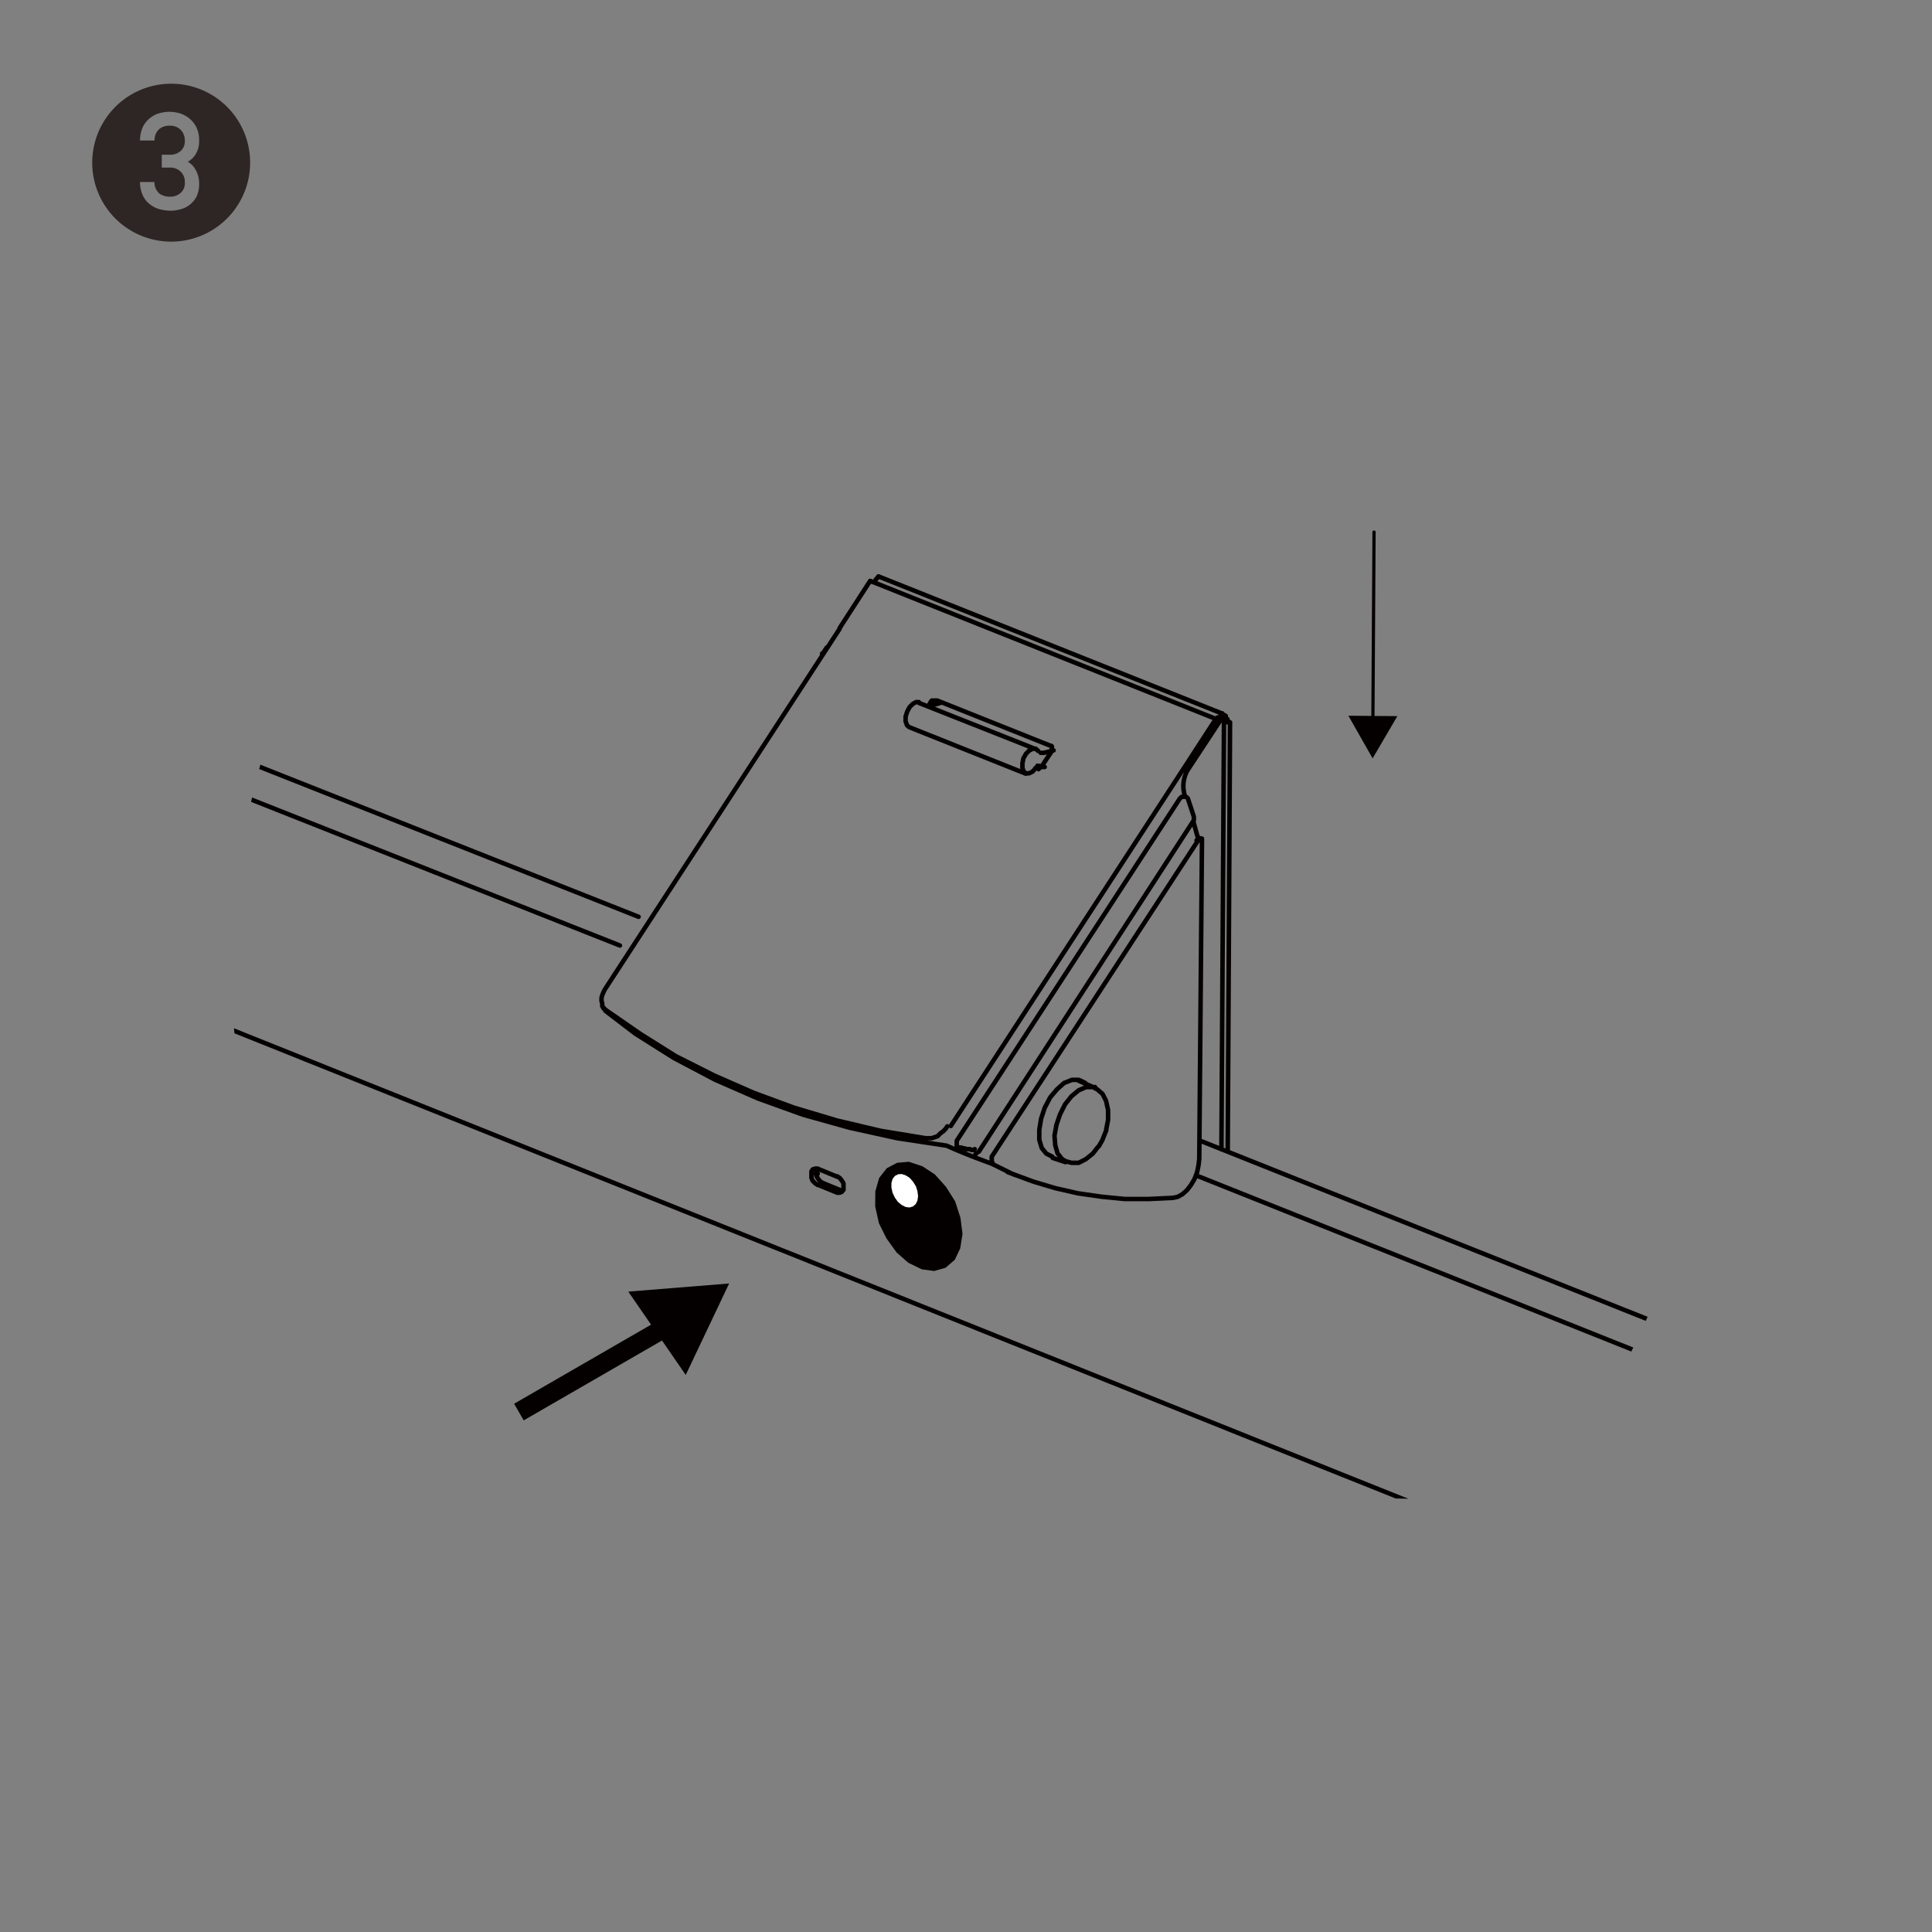 <svg id="圖層_3" data-name="圖層 3" xmlns="http://www.w3.org/2000/svg" xmlns:xlink="http://www.w3.org/1999/xlink" viewBox="0 0 150 150"><rect x="0" y="0" width="150" height="150" fill="#808080" stroke="none"/><defs><style>.cls-1,.cls-2,.cls-5{fill:none;}.cls-2,.cls-5{stroke:#040000;stroke-linecap:round;stroke-linejoin:round;}.cls-2{stroke-width:0.25px;}.cls-3{fill:#040000;}.cls-4{clip-path:url(#clip-path);}.cls-5{stroke-width:0.35px;}.cls-6{fill:#fff;}.cls-7{fill:#2e2624;}</style><clipPath id="clip-path"><path class="cls-1" d="M20.91,57c-11.09,35.43,13,57.57,13,57.57l84.11,2s5.39-2.72,11.36-17.81c6.51-16.46-1-63.93-1-63.93L28.41,33.42S24.72,44.83,20.91,57"/></clipPath></defs><line class="cls-2" x1="106.68" y1="41.31" x2="106.59" y2="56.14"/><polygon class="cls-3" points="104.69 55.57 106.57 58.88 108.49 55.6 104.69 55.57"/><g class="cls-4"><path class="cls-5" d="M47,78.43l0,0,.13.14M94.84,55.38,68.2,44.75m-.14.19.14-.19m-.45.44.06,0,0,0,.09-.05L68,45l.06-.08M95,55.55l-.11-.17m0,0-.14.19m0,0,0,.06-.06.08,0,0-.06,0,0,0h-.09l0,0,0,0-.05,0m-2.43,3.71-18.24,28m18.24-28h0m0,0,0,0v0h0m0,0,2.37-3.65M67.56,45.1,94.21,55.74M67.56,45.1l-2.37,3.66m0,0h0v.06m0,0h0m-18.23,28,18.23-28m-18.23,28-.11.22-.09.22-.06.22v.22l.06.23,0,.19.14.17.14.13m0,0,2.66,1.84L52.47,82l3,1.51,3.06,1.34L61.65,86,65,87l3.39.8,3.47.57m0,0,.23,0,.24,0,.25-.08.22-.08L73,88l.22-.16.19-.19.14-.2m7-28h0m-8.26-5-.16.28m.16-.28.06,0,0-.06.06,0,.08,0h.06l.08,0h.06l.08,0m8.79,3.51-8.79-3.51m8.79,3.51.05,0,.06.05,0,.06,0,.05v.11l0,.08,0,.06m-.67,1,.67-1m-.67,1,0,.05-.06.06-.08.05,0,0-.09,0h-.14l0,0m-8.45-4.67.8-.21m8.82,3.67-.75.19m0,0h-.19l-.06,0,0,0,0,0,0,0m-.17,1.27,0-.06.06,0,.06-.06.05-.05,0,0,0,0,.06,0,0,0m.25,0-.25,0M70.58,56.45l-.16-.14L70.31,56v-.36l.12-.38.19-.36.25-.25.25-.14.22,0m9.26,3.79-.19-.17-.22,0-.28.14-.25.25-.2.35-.08.39v.36l.1.28.17.14h.25l.28-.14.25-.3m1.27,30.2-.46-.23-.36-.44-.19-.64,0-.77.14-.86.28-.85.42-.8.53-.63.56-.5.61-.24h.52l.5.23m.77.33-.17,0h-.52l-.58.25-.56.46-.5.63-.39.78-.28.82-.15.83.06.75.18.63.36.45.28.16M77,89.8l16-24.52M77,89.8l0,.08,0,.08,0,.09v.16l0,.06,0,0,.06,0M91.08,93l.36-.08.36-.2.36-.32.3-.39.28-.47.2-.52.11-.53.06-.52m0,0,.21-24.64m0,0,0-.08,0-.08,0-.06-.06,0H93.1l-.06.06-.08,0-.06.08M74.28,88.57,91.6,62M74.28,88.57l0,.05,0,.11v.08l0,.09,0,.08,0,.06.09,0,0,.06m0,0,.14,0,.14,0,.13.06.12,0,.13.06.14,0,.14,0,.11.06m0,0h0l.09,0h0l.06,0,0,0,.06,0,.05-.06,0,0M92.69,63.68,76,89.41M92.69,63.68l0,0v0l0-.06v-.16l0-.06m0,0-.43-1.3m0,0L92.23,62l-.08-.09-.08-.05-.11,0h-.08l-.12,0-.08.06L91.6,62M64,50.55h0M91.08,93l-1.88.09-1.88,0-1.82-.18-1.8-.26-1.76-.4-1.71-.51-1.65-.61L77,90.35c-2.27-.82-3.5-1.4-3.5-1.4l-3.84-.58-3.72-.82-3.58-1-3.5-1.26-3.34-1.46-3.19-1.68-3-1.89L47,78.48M64.19,50.27l0,0,0,0m-.31.47.31-.47m-.36.58,0-.11M95.5,56.08l-.33-.15m-.11-.41.11.06m0,.19v-.19m0,0-.22.1m.55.4-.18,33.33m.18-33.33,0,0h-.14l-.06,0,0,0,0-.06,0-.08v-.11m-.27-.11,0,0m0,0-.2,33.51M95,55.6v0l0,0h0m0,0v0h0v0h0v-.05m0,0h0v0h0v0h0v0m0,0h0v0l0,0v0M69.45,91.34l-.14.11-.39.53-.2.66v.8l.19.83.39.8.52.7.63.52.66.34.63.09.45-.11M12.31,192.32l149.52,59.87M49.58,71.18,16.08,57.92m152.24,60.62-75.2-30m80.3,165.68.78-126.34m-3.86,128,3.08-1.61m-5.1-135.68,1.15.58,1.1.87,1,1,.9,1.25.71,1.33.55,1.44.32,1.44.13,1.41M63.38,90.73l0,.06,0,.23,0,.26.13.23.16.2.2.13m0,0,1.46.6m-2-1.32.16,0m0-.39-.2,0-.19.06-.1.16,0,.23,0,.26.09.23.2.2.19.13M65,91.36l-1.46-.6M65,92.6l.19,0,.16-.06.14-.17,0-.22,0-.27-.13-.22-.16-.2-.2-.13M63.53,92l1.47.6m96.14,44.7-149.77-60M161.82,254.37l.72-117.72m-.71,115.79,8.51,3.39m0,0,.78-126.37m0,0-.13-1.38-.32-1.46-.54-1.42-.71-1.36-.91-1.22-1-1.05-1.1-.84-1.16-.58M48.13,73.41,13,59.5m152.24,60.65L92.85,91.25M72.93,95l-.1-.83-.28-.83-.46-.75-.58-.64-.63-.42-.69-.22-.61,0-.52.27-.39.49-.2.69v.78l.18.86.39.77.52.72.6.53.69.34.63.08.58-.16.48-.41.28-.58.11-.74m-26.1-16.7.14.17M80.41,58.16l-9.07-3.59m-.76,1.88,9.07,3.62m5.71,28.84.22-.38.31-.78,0-.08m0,0,.14-.72,0-.77-.16-.72-.27-.53-.42-.36L85,84.49m-2.25,5.67.44.12.56,0L84.3,90l.55-.44.34-.44m0,0,.17-.19M78.24,91l.64.25m-3.14-1.65.08-.06M95,55.49l-.14-.05m0,.19.08,0M85,84.46l0,0-1.27-.56m-2,6,1,.33h0M92,61.8a2.49,2.49,0,0,1,.2-2L95,55.55m-2.34,8.26.3,1.08a.28.28,0,0,0,.27.2"/></g><polygon class="cls-3" points="74.73 95.8 74.57 94.55 74.16 93.28 73.45 92.15 72.58 91.18 71.62 90.55 70.57 90.2 69.65 90.28 68.85 90.7 68.26 91.45 67.96 92.49 67.95 93.67 68.24 94.97 68.82 96.14 69.61 97.24 70.52 98.04 71.57 98.55 72.53 98.68 73.41 98.43 74.13 97.81 74.55 96.93 74.73 95.8"/><polygon class="cls-6" points="71.28 92.87 71.23 92.48 71.11 92.1 70.89 91.75 70.63 91.45 70.33 91.26 70.01 91.15 69.73 91.17 69.48 91.3 69.3 91.53 69.21 91.85 69.21 92.21 69.3 92.61 69.47 92.97 69.71 93.31 70 93.55 70.31 93.71 70.61 93.75 70.88 93.67 71.1 93.48 71.23 93.21 71.28 92.87"/><polygon class="cls-3" points="48.78 100.28 56.61 99.65 53.24 106.75 48.78 100.28"/><rect class="cls-3" x="39.26" y="105.05" width="15.33" height="1.49" transform="translate(-46.61 37.64) rotate(-30)"/><path class="cls-7" d="M19.42,12.63A6.13,6.13,0,1,1,13.3,6.5a6.12,6.12,0,0,1,6.12,6.13M12.35,15a1.14,1.14,0,0,1-.36-.87v0H10.87v0a2.47,2.47,0,0,0,.24,1.09,1.86,1.86,0,0,0,.58.68,2.13,2.13,0,0,0,.76.36,3.8,3.8,0,0,0,.79.1,2.82,2.82,0,0,0,.8-.12,1.93,1.93,0,0,0,1.23-1,2.33,2.33,0,0,0,.19-1,2.24,2.24,0,0,0-.06-.52,1.91,1.91,0,0,0-.18-.47,1.65,1.65,0,0,0-.27-.4,1.62,1.62,0,0,0-.37-.29,1.64,1.64,0,0,0,.64-.64,1.9,1.9,0,0,0,.24-1,2.26,2.26,0,0,0-.22-1.05,2.09,2.09,0,0,0-.57-.7,2.36,2.36,0,0,0-.74-.38,3,3,0,0,0-.76-.11,3,3,0,0,0-.76.1,1.92,1.92,0,0,0-.73.36,2,2,0,0,0-.57.68,2.51,2.51,0,0,0-.24,1.09H12a1.16,1.16,0,0,1,.34-.87,1.22,1.22,0,0,1,.84-.28,1.15,1.15,0,0,1,.85.32,1.17,1.17,0,0,1,.32.84,1,1,0,0,1-.31.79,1.18,1.18,0,0,1-.86.3h-.62v1h.62a1.16,1.16,0,0,1,.84.31,1.08,1.08,0,0,1,.33.84A1,1,0,0,1,14,15a1.21,1.21,0,0,1-.82.27,1.37,1.37,0,0,1-.86-.28"/></svg>